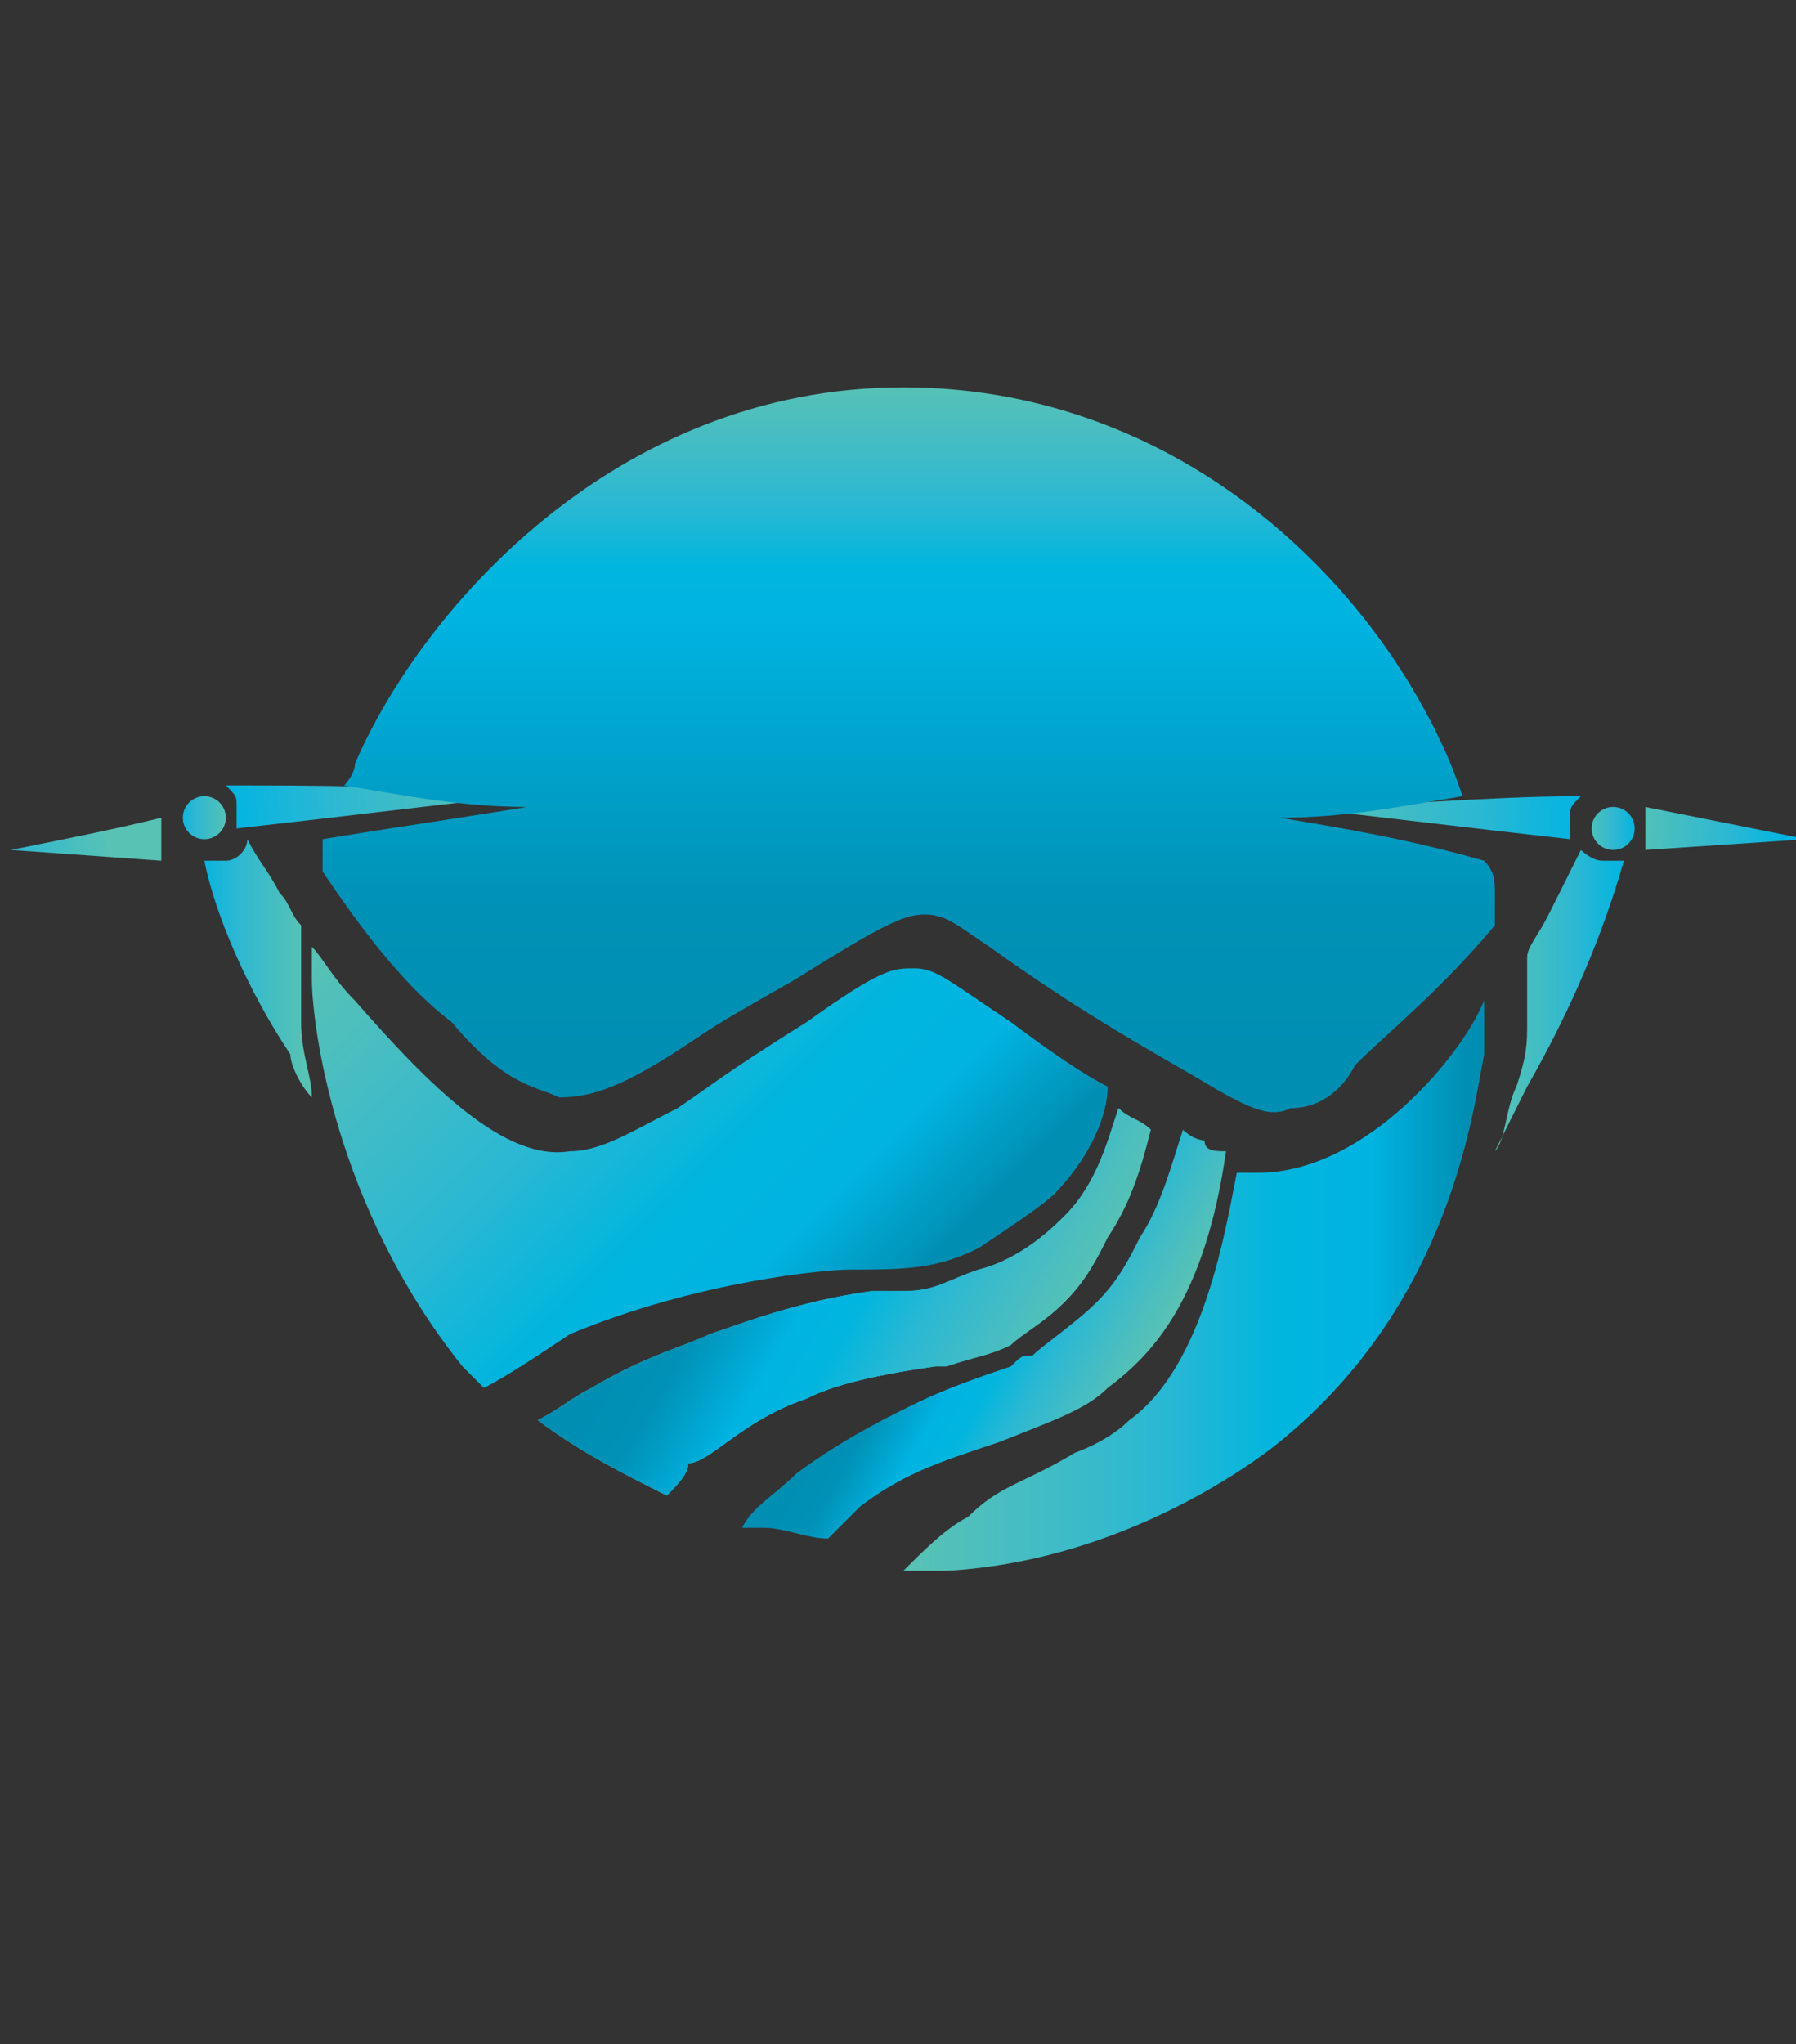 <?xml version="1.0" encoding="utf-8"?>
<!-- Generator: Adobe Illustrator 19.0.0, SVG Export Plug-In . SVG Version: 6.00 Build 0)  -->
<svg version="1.1" id="Layer_1" xmlns="http://www.w3.org/2000/svg" xmlns:xlink="http://www.w3.org/1999/xlink" x="0px" y="0px"
	 viewBox="-53.4 8.5 16.7 19" style="enable-background:new -53.4 8.5 16.7 19;" xml:space="preserve">
<rect x="-53.4" y="8.5" width="16.7" height="19" fill="#333333" stroke="none"/>
<style type="text/css">
	.st0{fill:url(#XMLID_2_);}
	.st1{fill:url(#XMLID_3_);}
	.st2{fill:url(#XMLID_4_);}
	.st3{fill:url(#XMLID_5_);}
	.st4{fill:url(#XMLID_6_);}
	.st5{fill:url(#XMLID_7_);}
	.st6{fill:url(#XMLID_8_);}
	.st7{fill:url(#XMLID_9_);}
	.st8{fill:url(#XMLID_10_);}
	.st9{fill:url(#XMLID_11_);}
	.st10{fill:url(#XMLID_12_);}
	.st11{fill:url(#XMLID_13_);}
	.st12{fill:url(#XMLID_14_);}
	.st13{fill:url(#XMLID_15_);}
	.st14{fill:url(#XMLID_16_);}
	.st15{fill:url(#XMLID_17_);stroke:#FFFFFF;stroke-width:0.25;stroke-miterlimit:10;}
	.st16{fill:url(#XMLID_18_);}
	.st17{fill:url(#XMLID_19_);}
</style>
<g>
	<g id="XMLID_2842_">
		
			<linearGradient id="XMLID_2_" gradientUnits="userSpaceOnUse" x1="-44.917" y1="14.629" x2="-39.467" y2="14.629" gradientTransform="matrix(1 0 0 -1 0 35)">
			<stop  offset="2.043270e-003" style="stop-color:#58C2B4"/>
			<stop  offset="0.176" style="stop-color:#47BDC2"/>
			<stop  offset="0.423" style="stop-color:#2AB8D3"/>
			<stop  offset="0.632" style="stop-color:#00B5DE"/>
			<stop  offset="0.779" style="stop-color:#00B4E2"/>
			<stop  offset="0.944" style="stop-color:#008FB3"/>
		</linearGradient>
		<path id="XMLID_2848_" class="st0" d="M-41.7,19.4c0,0-0.1,0-0.2,0c-0.1,0.5-0.3,1.8-1,2.3c-0.2,0.2-0.5,0.3-0.5,0.3
			c-0.5,0.3-0.7,0.3-1,0.6c-0.2,0.1-0.4,0.3-0.6,0.5c0,0,0.1,0,0.2,0c0,0,0.1,0,0.2,0c1.8-0.1,3.1-1.2,3.1-1.2
			c1.6-1.3,1.8-3.1,1.9-3.6c0-0.2,0-0.3,0-0.5C-39.8,18.3-40.7,19.4-41.7,19.4z"/>
		
			<linearGradient id="XMLID_3_" gradientUnits="userSpaceOnUse" x1="-49.605" y1="18.58" x2="-45.029" y2="14.004" gradientTransform="matrix(1 0 0 -1 0 35)">
			<stop  offset="2.043270e-003" style="stop-color:#58C2B4"/>
			<stop  offset="0.176" style="stop-color:#47BDC2"/>
			<stop  offset="0.423" style="stop-color:#2AB8D3"/>
			<stop  offset="0.632" style="stop-color:#00B5DE"/>
			<stop  offset="0.779" style="stop-color:#00B4E2"/>
			<stop  offset="0.944" style="stop-color:#008FB3"/>
		</linearGradient>
		<path id="XMLID_2847_" class="st1" d="M-45.5,20.3c0.5,0,0.8,0,1.2-0.2c0.3-0.2,0.6-0.4,0.7-0.5c0.3-0.3,0.5-0.7,0.5-1
			c-0.2-0.1-0.5-0.3-0.9-0.6c-0.6-0.4-0.7-0.5-0.9-0.5c-0.2,0-0.3,0-1,0.5c-0.8,0.5-0.9,0.6-1.2,0.8c-0.4,0.2-0.7,0.4-1,0.4
			c-0.6,0.1-1.3-0.6-2-1.4c-0.2-0.2-0.3-0.4-0.4-0.5c0,0.1,0,0.2,0,0.3c0,0.4,0.2,2.1,1.4,3.6c0.1,0.1,0.2,0.2,0.2,0.2
			c0.2-0.1,0.5-0.3,0.8-0.5C-46.9,20.4-45.7,20.3-45.5,20.3z"/>
		
			<linearGradient id="XMLID_4_" gradientUnits="userSpaceOnUse" x1="-50.497" y1="14.362" x2="-39.459" y2="14.362" gradientTransform="matrix(1 0 0 -1 0 35)">
			<stop  offset="2.043270e-003" style="stop-color:#58C2B4"/>
			<stop  offset="0.622" style="stop-color:#2DB8D2"/>
			<stop  offset="1" style="stop-color:#00B4E2"/>
		</linearGradient>
		<path id="XMLID_2846_" class="st2" d="M-45.9,21.5c0.2-0.1,0.5-0.2,1.2-0.3l0.1,0c0.3-0.1,0.4-0.1,0.6-0.2
			c0.1-0.1,0.3-0.2,0.5-0.4c0.2-0.2,0.3-0.4,0.4-0.6c0.2-0.3,0.3-0.6,0.4-1c-0.1-0.1-0.2-0.1-0.3-0.2c-0.1,0.3-0.2,0.7-0.5,1
			c-0.1,0.1-0.4,0.4-0.8,0.5c-0.3,0.1-0.4,0.2-0.7,0.2c-0.1,0-0.2,0-0.3,0c-0.7,0.1-1.2,0.3-1.5,0.4c-0.2,0.1-0.6,0.2-1.1,0.5
			c-0.2,0.1-0.3,0.2-0.5,0.3c0.4,0.3,0.8,0.5,1.2,0.7c0.1-0.1,0.2-0.2,0.2-0.3C-46.8,22.1-46.5,21.7-45.9,21.5z"/>
		
			<linearGradient id="XMLID_5_" gradientUnits="userSpaceOnUse" x1="-43.823" y1="13.579" x2="-47.029" y2="15.43" gradientTransform="matrix(1 0 0 -1 0 35)">
			<stop  offset="2.043270e-003" style="stop-color:#58C2B4"/>
			<stop  offset="0.134" style="stop-color:#47BDC2"/>
			<stop  offset="0.322" style="stop-color:#2AB8D3"/>
			<stop  offset="0.481" style="stop-color:#00B5DE"/>
			<stop  offset="0.592" style="stop-color:#00B4E2"/>
			<stop  offset="0.803" style="stop-color:#0091B6"/>
			<stop  offset="0.944" style="stop-color:#008FB3"/>
		</linearGradient>
		<path id="XMLID_2845_" class="st3" d="M-45.9,21.5c0.2-0.1,0.5-0.2,1.2-0.3l0.1,0c0.3-0.1,0.4-0.1,0.6-0.2
			c0.1-0.1,0.3-0.2,0.5-0.4c0.2-0.2,0.3-0.4,0.4-0.6c0.2-0.3,0.3-0.6,0.4-1c-0.1-0.1-0.2-0.1-0.3-0.2c-0.1,0.3-0.2,0.7-0.5,1
			c-0.1,0.1-0.4,0.4-0.8,0.5c-0.3,0.1-0.4,0.2-0.7,0.2c-0.1,0-0.2,0-0.3,0c-0.7,0.1-1.2,0.3-1.5,0.4c-0.2,0.1-0.6,0.2-1.1,0.5
			c-0.2,0.1-0.3,0.2-0.5,0.3c0.4,0.3,0.8,0.5,1.2,0.7c0.1-0.1,0.2-0.2,0.2-0.3C-46.8,22.1-46.5,21.7-45.9,21.5z"/>
		
			<linearGradient id="XMLID_6_" gradientUnits="userSpaceOnUse" x1="-43.049" y1="13.337" x2="-45.132" y2="14.539" gradientTransform="matrix(1 0 0 -1 0 35)">
			<stop  offset="2.043270e-003" style="stop-color:#58C2B4"/>
			<stop  offset="0.134" style="stop-color:#47BDC2"/>
			<stop  offset="0.322" style="stop-color:#2AB8D3"/>
			<stop  offset="0.481" style="stop-color:#00B5DE"/>
			<stop  offset="0.592" style="stop-color:#00B4E2"/>
			<stop  offset="0.803" style="stop-color:#0091B6"/>
			<stop  offset="0.944" style="stop-color:#008FB3"/>
		</linearGradient>
		<path id="XMLID_2844_" class="st4" d="M-44.1,21.9c0.5-0.2,0.8-0.3,1-0.5c0.4-0.3,0.9-0.8,1.1-2.2c-0.1,0-0.2,0-0.2-0.1
			c0,0-0.1,0-0.2-0.1c-0.1,0.3-0.2,0.7-0.4,1c-0.1,0.2-0.2,0.4-0.4,0.6c-0.2,0.2-0.5,0.4-0.6,0.5c-0.1,0-0.1,0-0.2,0.1
			c-0.6,0.2-0.8,0.3-1,0.4c-0.2,0.1-0.6,0.3-1,0.6c-0.2,0.2-0.4,0.3-0.5,0.5c0,0,0.1,0,0.2,0c0.2,0,0.4,0.1,0.6,0.1
			c0.1-0.1,0.2-0.2,0.3-0.3C-45,22.2-44.7,22.1-44.1,21.9z"/>
		
			<linearGradient id="XMLID_7_" gradientUnits="userSpaceOnUse" x1="-44.627" y1="12.137" x2="-44.627" y2="12.137" gradientTransform="matrix(1 0 0 -1 0 35)">
			<stop  offset="2.043270e-003" style="stop-color:#58C2B4"/>
			<stop  offset="0.622" style="stop-color:#2DB8D2"/>
			<stop  offset="1" style="stop-color:#00B4E2"/>
		</linearGradient>
		<path id="XMLID_2843_" class="st5" d="M-44.6,22.9"/>
	</g>
	
		<linearGradient id="XMLID_8_" gradientUnits="userSpaceOnUse" x1="305.776" y1="-944.345" x2="306.924" y2="-944.345" gradientTransform="matrix(1.291 7.616544e-002 5.887831e-002 -0.998 -377.403 -949.861)">
		<stop  offset="2.043270e-003" style="stop-color:#58C2B4"/>
		<stop  offset="0.622" style="stop-color:#2DB8D2"/>
		<stop  offset="1" style="stop-color:#00B4E2"/>
	</linearGradient>
	<path id="XMLID_2841_" class="st6" d="M-36.6,16.3c-0.5-0.1-1-0.2-1.5-0.3c0,0,0,0.1,0,0.2c0,0.1,0,0.1,0,0.2L-36.6,16.3z"/>
	
		<linearGradient id="XMLID_9_" gradientUnits="userSpaceOnUse" x1="-38.68" y1="18.793" x2="-38.19" y2="18.793" gradientTransform="matrix(1 0 0 -1 0 35)">
		<stop  offset="2.043270e-003" style="stop-color:#58C2B4"/>
		<stop  offset="0.622" style="stop-color:#2DB8D2"/>
		<stop  offset="1" style="stop-color:#00B4E2"/>
	</linearGradient>
	<circle id="XMLID_2840_" class="st7" cx="-38.4" cy="16.2" r="0.2"/>
	
		<linearGradient id="XMLID_10_" gradientUnits="userSpaceOnUse" x1="-39.491" y1="17.12" x2="-38.306" y2="17.12" gradientTransform="matrix(1 0 0 -1 0 35)">
		<stop  offset="2.043270e-003" style="stop-color:#58C2B4"/>
		<stop  offset="0.622" style="stop-color:#2DB8D2"/>
		<stop  offset="1" style="stop-color:#00B4E2"/>
	</linearGradient>
	<path id="XMLID_2839_" class="st8" d="M-38.3,16.5c0,0-0.1,0-0.2,0c-0.1,0-0.2-0.1-0.2-0.1c-0.1,0.2-0.2,0.4-0.3,0.6
		c-0.1,0.2-0.2,0.3-0.2,0.4c0,0.2,0,0.5,0,0.6c0,0.2,0,0.3-0.1,0.6c-0.1,0.2-0.1,0.5-0.2,0.6c0.1-0.2,0.2-0.4,0.3-0.6
		C-38.8,17.9-38.5,17.2-38.3,16.5z"/>
	
		<linearGradient id="XMLID_11_" gradientUnits="userSpaceOnUse" x1="-48.316" y1="14.077" x2="-48.316" y2="14.077" gradientTransform="matrix(1 0 0 -1 0 35)">
		<stop  offset="2.043270e-003" style="stop-color:#58C2B4"/>
		<stop  offset="0.622" style="stop-color:#2DB8D2"/>
		<stop  offset="1" style="stop-color:#00B4E2"/>
	</linearGradient>
	<path id="XMLID_2838_" class="st9" d="M-48.3,20.9"/>
	
		<linearGradient id="XMLID_12_" gradientUnits="userSpaceOnUse" x1="-807.955" y1="17.519" x2="-806.949" y2="17.519" gradientTransform="matrix(-1 0 0 -1 -858.515 35)">
		<stop  offset="2.043270e-003" style="stop-color:#58C2B4"/>
		<stop  offset="0.622" style="stop-color:#2DB8D2"/>
		<stop  offset="1" style="stop-color:#00B4E2"/>
	</linearGradient>
	<path id="XMLID_2837_" class="st10" d="M-51.5,16.5c0,0,0.1,0,0.2,0c0.1,0,0.2-0.1,0.2-0.2c0.1,0.2,0.2,0.3,0.3,0.5
		c0.1,0.1,0.1,0.2,0.2,0.3c0,0.3,0,0.5,0,0.9c0,0.3,0.1,0.5,0.1,0.7c-0.1-0.1-0.2-0.3-0.2-0.4C-51.1,17.7-51.4,17-51.5,16.5z"/>
	
		<linearGradient id="XMLID_13_" gradientUnits="userSpaceOnUse" x1="-44.741" y1="16.663" x2="-44.741" y2="16.663" gradientTransform="matrix(1 0 0 -1 0 35)">
		<stop  offset="2.043270e-003" style="stop-color:#58C2B4"/>
		<stop  offset="7.329240e-002" style="stop-color:#47BDC2"/>
		<stop  offset="0.174" style="stop-color:#2AB8D3"/>
		<stop  offset="0.26" style="stop-color:#00B5DE"/>
		<stop  offset="0.32" style="stop-color:#00B4E2"/>
		<stop  offset="0.732" style="stop-color:#0091B6"/>
		<stop  offset="0.944" style="stop-color:#008FB3"/>
	</linearGradient>
	<path id="XMLID_2836_" class="st11" d="M-44.7,18.3"/>
	
		<linearGradient id="XMLID_14_" gradientUnits="userSpaceOnUse" x1="-397.844" y1="-1026.153" x2="-396.695" y2="-1026.153" gradientTransform="matrix(-1.284 0.156 -0.12 -0.993 -686.337 -940.472)">
		<stop  offset="2.043270e-003" style="stop-color:#58C2B4"/>
		<stop  offset="0.622" style="stop-color:#2DB8D2"/>
		<stop  offset="1" style="stop-color:#00B4E2"/>
	</linearGradient>
	<path id="XMLID_2835_" class="st12" d="M-53.3,16.4c0.5-0.1,1-0.2,1.4-0.3c0,0,0,0.1,0,0.2s0,0.1,0,0.2L-53.3,16.4z"/>
	
		<linearGradient id="XMLID_15_" gradientUnits="userSpaceOnUse" x1="-243.222" y1="-1008.813" x2="-242.067" y2="-1008.813" gradientTransform="matrix(-2.278 0.134 -6.181576e-002 -1.048 -665.085 -1008.747)">
		<stop  offset="2.043270e-003" style="stop-color:#58C2B4"/>
		<stop  offset="0.622" style="stop-color:#2DB8D2"/>
		<stop  offset="1" style="stop-color:#00B4E2"/>
	</linearGradient>
	<path id="XMLID_2834_" class="st13" d="M-51.2,16c0-0.1,0-0.1-0.1-0.2c0.9,0,1.7,0,2.7,0.1c-0.9,0.1-1.7,0.2-2.6,0.3
		C-51.2,16.2-51.2,16.1-51.2,16z"/>
	
		<linearGradient id="XMLID_16_" gradientUnits="userSpaceOnUse" x1="-936.568" y1="18.907" x2="-936.079" y2="18.907" gradientTransform="matrix(-1 0 0 -1 -987.845 35)">
		<stop  offset="2.043270e-003" style="stop-color:#58C2B4"/>
		<stop  offset="0.622" style="stop-color:#2DB8D2"/>
		<stop  offset="1" style="stop-color:#00B4E2"/>
	</linearGradient>
	<circle id="XMLID_2833_" class="st14" cx="-51.5" cy="16.1" r="0.2"/>
	
		<linearGradient id="XMLID_17_" gradientUnits="userSpaceOnUse" x1="-39.112" y1="18.869" x2="-39.112" y2="18.869" gradientTransform="matrix(1 0 0 -1 0 35)">
		<stop  offset="2.043270e-003" style="stop-color:#58C2B4"/>
		<stop  offset="0.622" style="stop-color:#2DB8D2"/>
		<stop  offset="1" style="stop-color:#00B4E2"/>
	</linearGradient>
	<path id="XMLID_2832_" class="st15" d="M-39.1,16.1"/>
	
		<linearGradient id="XMLID_18_" gradientUnits="userSpaceOnUse" x1="93.504" y1="-965.707" x2="94.663" y2="-965.707" gradientTransform="matrix(2.278 0.134 6.181576e-002 -1.048 -194.635 -1008.747)">
		<stop  offset="2.043270e-003" style="stop-color:#58C2B4"/>
		<stop  offset="0.622" style="stop-color:#2DB8D2"/>
		<stop  offset="1" style="stop-color:#00B4E2"/>
	</linearGradient>
	<path id="XMLID_2831_" class="st16" d="M-38.8,16.1c0-0.1,0-0.1,0.1-0.2c-0.9,0-1.8,0.1-2.7,0.1c0.9,0.1,1.7,0.2,2.6,0.3
		C-38.8,16.3-38.8,16.2-38.8,16.1z"/>
	
		<linearGradient id="XMLID_19_" gradientUnits="userSpaceOnUse" x1="-44.988" y1="22.969" x2="-44.988" y2="16.268" gradientTransform="matrix(1 0 0 -1 0 35)">
		<stop  offset="2.043270e-003" style="stop-color:#58C2B4"/>
		<stop  offset="7.329240e-002" style="stop-color:#47BDC2"/>
		<stop  offset="0.174" style="stop-color:#2AB8D3"/>
		<stop  offset="0.26" style="stop-color:#00B5DE"/>
		<stop  offset="0.32" style="stop-color:#00B4E2"/>
		<stop  offset="0.732" style="stop-color:#0091B6"/>
		<stop  offset="0.944" style="stop-color:#008FB3"/>
	</linearGradient>
	<path id="XMLID_2830_" class="st17" d="M-41.5,16.1c0.6,0,1.1-0.1,1.7-0.2c0,0,0,0,0,0c0,0-0.1-0.3-0.2-0.5c-0.8-1.7-2.6-3.3-5-3.3
		c-2.7,0-4.5,2.1-5.1,3.5c0,0.1-0.1,0.2-0.1,0.2c0.6,0.1,1.1,0.2,1.7,0.2c-0.6,0.1-1.3,0.2-1.9,0.3c0,0,0,0.1,0,0.2c0,0,0,0.1,0,0.1
		c0.4,0.6,0.8,1.1,1.2,1.4c0.5,0.6,0.8,0.6,1,0.7c0.3,0,0.6-0.1,1.2-0.5c0.3-0.2,0.3-0.2,1-0.6c0.8-0.5,1-0.6,1.2-0.6
		c0.2,0,0.3,0.1,0.6,0.3c0.7,0.5,1.2,0.8,1.9,1.2c0.5,0.3,0.7,0.4,0.9,0.3c0.3,0,0.5-0.2,0.6-0.4c0.3-0.3,0.8-0.7,1.3-1.3
		c0-0.1,0-0.2,0-0.3c0-0.1,0-0.2-0.1-0.3C-40.3,16.3-40.9,16.2-41.5,16.1z"/>
</g>
</svg>

